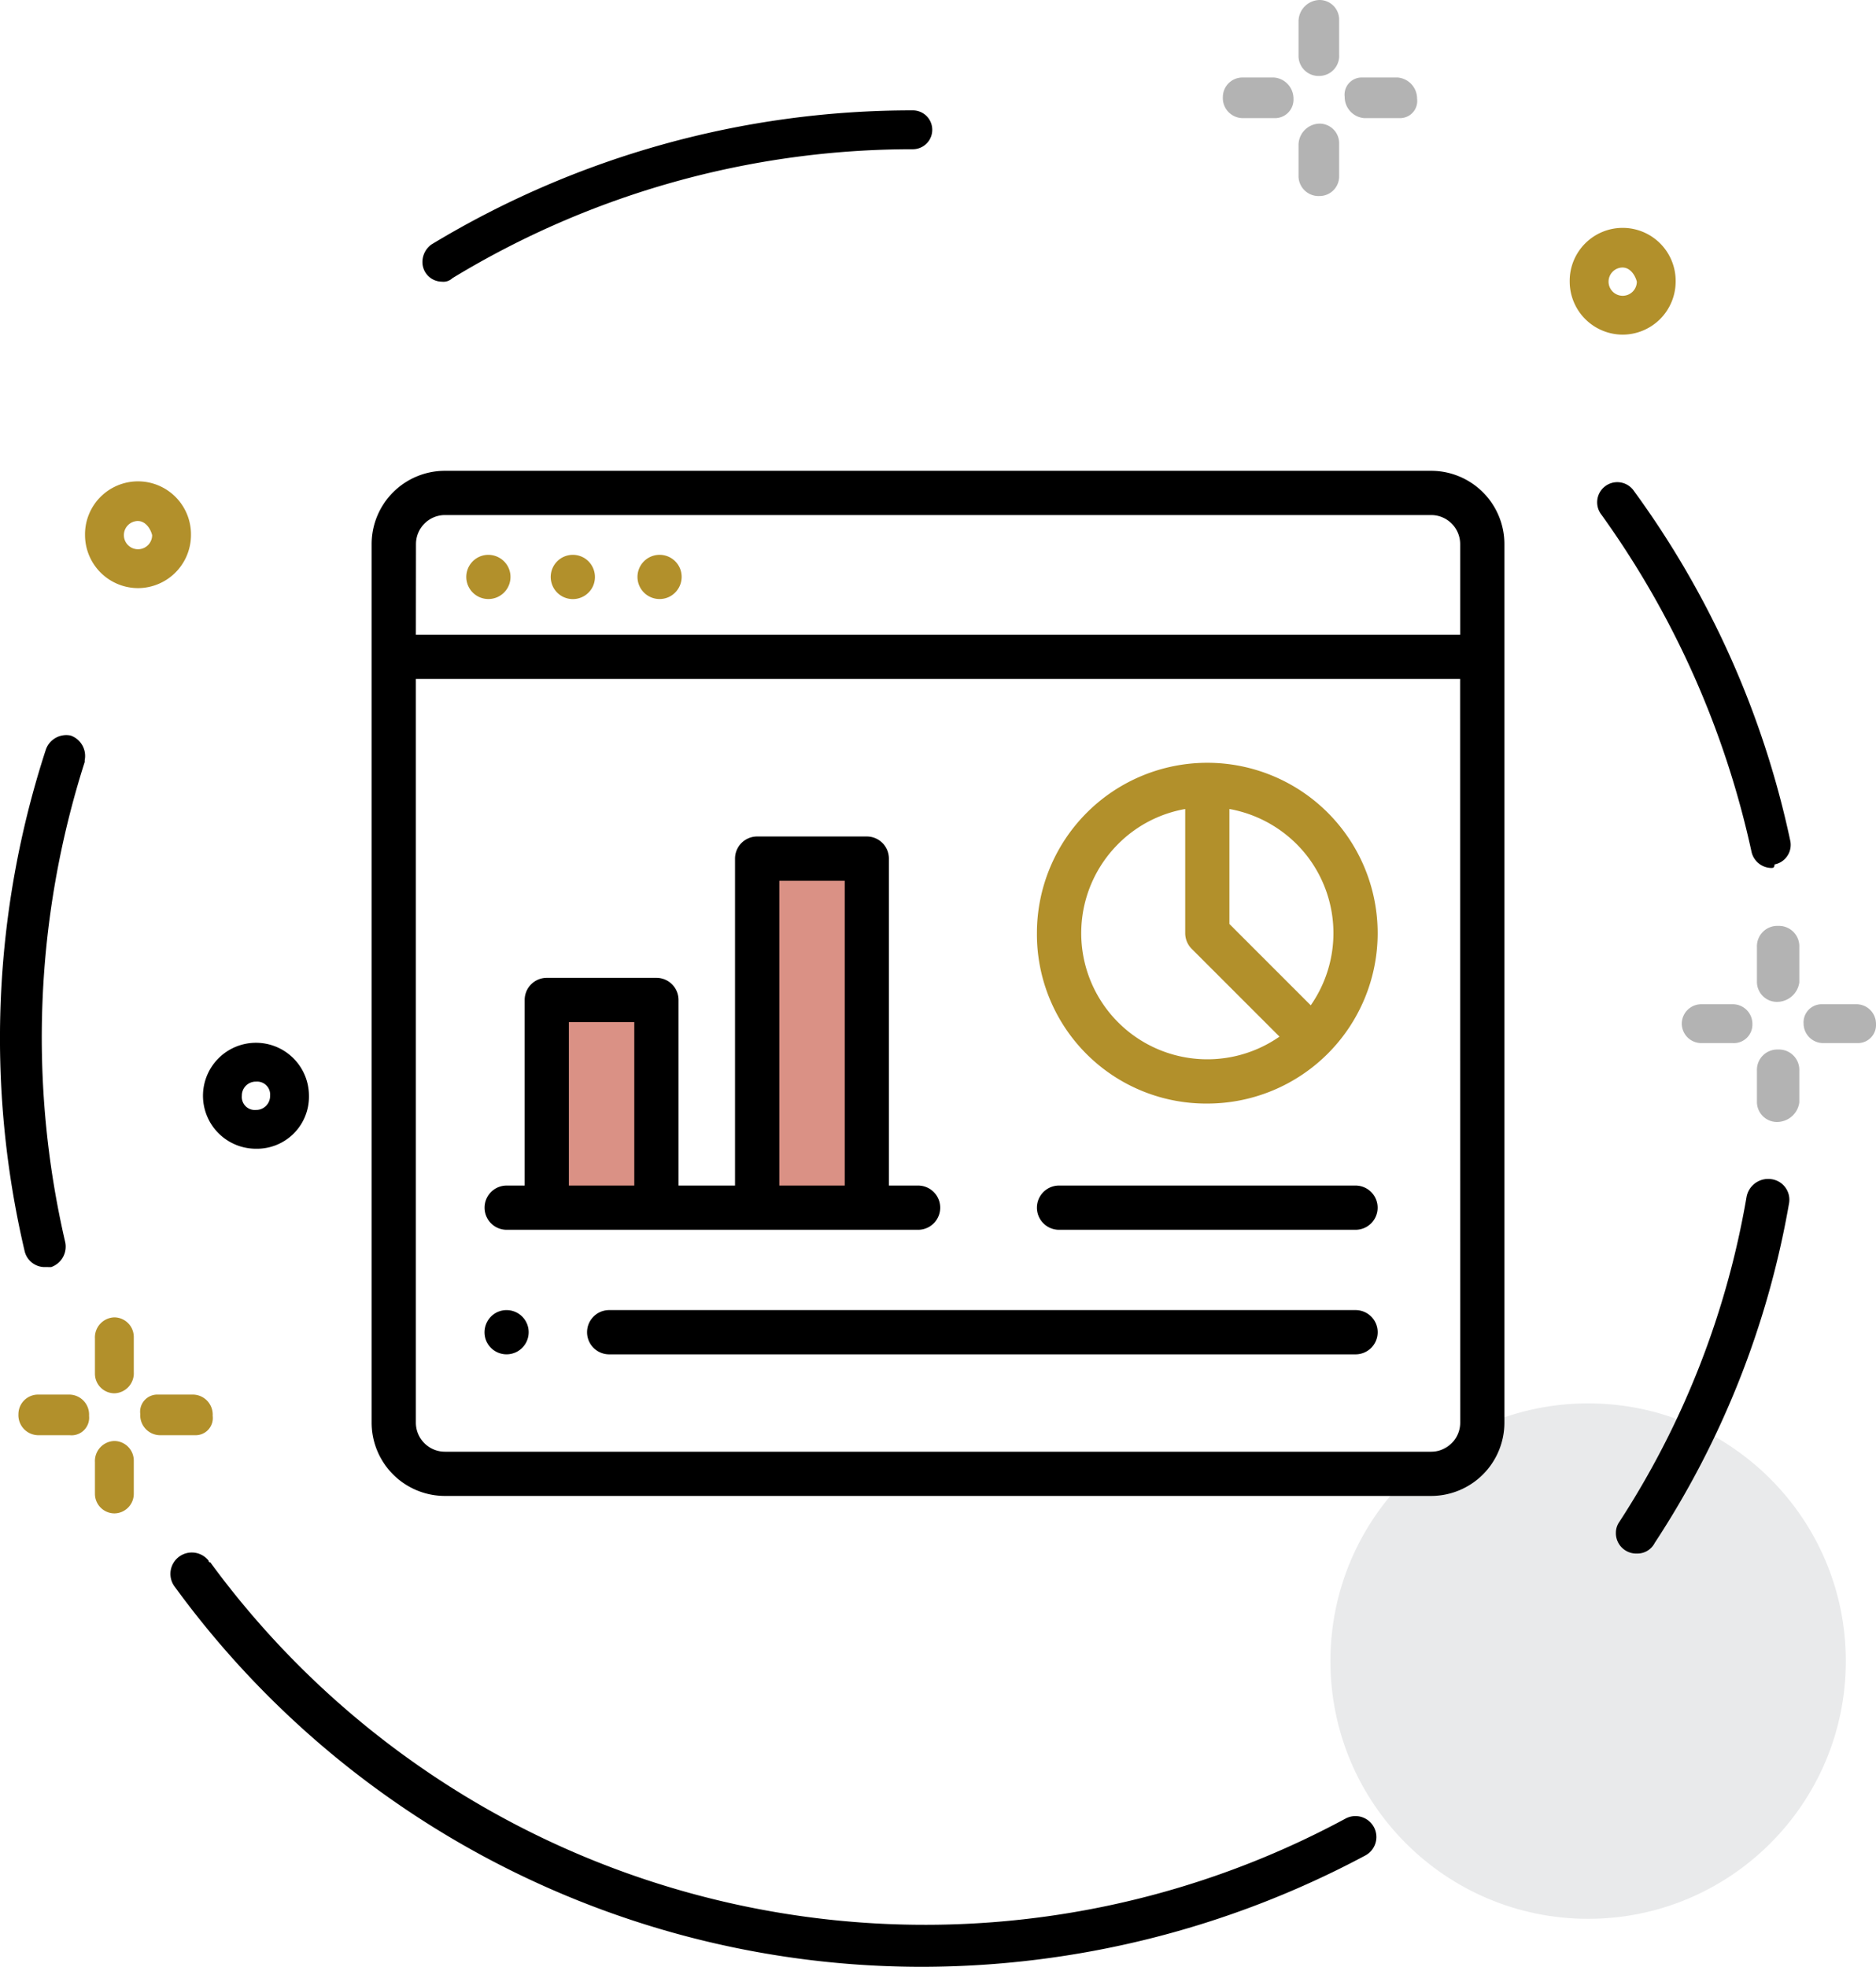 <svg xmlns="http://www.w3.org/2000/svg" width="156.519" height="164.075" viewBox="0 0 156.519 164.075">
  <g id="Group_47179" data-name="Group 47179" transform="translate(-805 -3110.425)">
    <g id="Group_47169" data-name="Group 47169" transform="translate(163 -475)">
      <rect id="Rectangle_86063" data-name="Rectangle 86063" width="10" height="16" transform="translate(687 3669)" fill="#da9185"/>
      <rect id="Rectangle_86064" data-name="Rectangle 86064" width="10" height="27" transform="translate(705 3658)" fill="#da9185"/>
      <ellipse id="Ellipse_481" cx="21.5" cy="21.5" rx="21.5" ry="21.5" transform="translate(753 3702.5)" fill="#e9eaeb"/>
      <g id="_2.4-4" transform="translate(640.25 3583.289)">
        <path id="Path_58259" d="M1083.334,1204.1a77.116,77.116,0,0,1-62.317-31.674,1.783,1.783,0,1,1,2.8-2.21.144.144,0,0,0,.147.147,73.905,73.905,0,0,0,94.728,21.362,1.746,1.746,0,1,1,1.621,3.094A78.651,78.651,0,0,1,1083.334,1204.1Z" transform="translate(-1004.664 -1037.885)"/>
        <path id="Path_58260" d="M1106.768,1179.639a1.7,1.7,0,0,1-1.768-1.768,1.58,1.58,0,0,1,.295-.884,71.944,71.944,0,0,0,10.607-27.107,1.835,1.835,0,0,1,2.063-1.473,1.73,1.73,0,0,1,1.473,2.063,74.969,74.969,0,0,1-11.2,28.286A1.621,1.621,0,0,1,1106.768,1179.639Z" transform="translate(-968.432 -1047.901)"/>
        <g id="Group_14559" transform="translate(1.75)">
          <path id="Path_58272" d="M26.321,21.99A1.635,1.635,0,0,1,24.7,20.37a1.813,1.813,0,0,1,.737-1.473A77.385,77.385,0,0,1,65.656,7.7a1.621,1.621,0,0,1,0,3.241A73.908,73.908,0,0,0,27.2,21.7,1.082,1.082,0,0,1,26.321,21.99Z" transform="translate(10.544 3.644)"/>
          <path id="Path_58273" d="M3.681,87.453a1.726,1.726,0,0,1-1.621-1.326,77.687,77.687,0,0,1,1.768-41.84,1.806,1.806,0,0,1,2.063-1.179A1.806,1.806,0,0,1,7.07,45.171v.147A75.56,75.56,0,0,0,5.449,85.391a1.806,1.806,0,0,1-1.179,2.063Z" transform="translate(-0.004 20.387)"/>
          <path id="Path_58274" d="M107.46,60.938a1.726,1.726,0,0,1-1.621-1.326A75.75,75.75,0,0,0,93.317,31.474a1.68,1.68,0,1,1,2.652-2.063A76.456,76.456,0,0,1,109.08,58.729a1.665,1.665,0,0,1-1.326,1.915C107.754,60.938,107.607,60.938,107.46,60.938Z" transform="translate(40.299 13.607)"/>
          <g id="Group_14552" transform="translate(1.538 112.036)">
            <g id="Group_14550" transform="translate(0 6.442)">
              <path id="Path_58275" d="M4.272,3.388H1.621A1.672,1.672,0,0,1,0,1.621,1.635,1.635,0,0,1,1.621,0H4.272A1.667,1.667,0,0,1,5.893,1.768,1.47,1.47,0,0,1,4.272,3.388Z" transform="translate(0)" fill="#b2902b"/>
              <path id="Path_58276" d="M11.473,3.388H8.527A1.667,1.667,0,0,1,6.906,1.621,1.432,1.432,0,0,1,8.379,0h2.946a1.667,1.667,0,0,1,1.621,1.768A1.432,1.432,0,0,1,11.473,3.388Z" transform="translate(3.259)" fill="#b2902b"/>
            </g>
            <g id="Group_14551" transform="translate(6.383)">
              <path id="Path_58277" d="M1.621,13.04A1.635,1.635,0,0,1,0,11.42H0V8.768A1.672,1.672,0,0,1,1.621,7,1.635,1.635,0,0,1,3.241,8.621v2.8A1.635,1.635,0,0,1,1.621,13.04Z" transform="translate(0 3.313)" fill="#b2902b"/>
              <path id="Path_58278" d="M1.621,6.335A1.635,1.635,0,0,1,0,4.714H0V1.768A1.672,1.672,0,0,1,1.621,0,1.635,1.635,0,0,1,3.241,1.621V4.567A1.672,1.672,0,0,1,1.621,6.335Z" transform="translate(0)" fill="#b2902b"/>
            </g>
          </g>
          <g id="Group_14555" transform="translate(140.313 79.379)" opacity="0.3">
            <g id="Group_14553" transform="translate(0 6.534)">
              <path id="Path_58279" d="M4.272,3.241H1.621A1.635,1.635,0,0,1,0,1.621,1.635,1.635,0,0,1,1.621,0H4.272A1.635,1.635,0,0,1,5.893,1.621,1.546,1.546,0,0,1,4.272,3.241Z" transform="translate(0)"/>
              <path id="Path_58280" d="M11.467,3.241H8.521A1.635,1.635,0,0,1,6.9,1.621,1.514,1.514,0,0,1,8.373,0H11.32A1.635,1.635,0,0,1,12.94,1.621,1.514,1.514,0,0,1,11.467,3.241Z" transform="translate(3.265)"/>
            </g>
            <g id="Group_14554" transform="translate(6.272)">
              <path id="Path_58281" d="M1.768,13.04A1.672,1.672,0,0,1,0,11.42V8.768A1.7,1.7,0,0,1,1.768,7,1.7,1.7,0,0,1,3.536,8.768V11.42A1.883,1.883,0,0,1,1.768,13.04Z" transform="translate(0 3.313)"/>
              <path id="Path_58282" d="M1.768,6.335A1.672,1.672,0,0,1,0,4.714V1.768A1.7,1.7,0,0,1,1.768,0,1.7,1.7,0,0,1,3.536,1.768V4.714A1.883,1.883,0,0,1,1.768,6.335Z"/>
            </g>
          </g>
          <g id="Group_14558" transform="translate(102.026 2.136)" opacity="0.3">
            <g id="Group_14556" transform="translate(0 6.466)">
              <path id="Path_58283" d="M4.272,3.388H1.621A1.672,1.672,0,0,1,0,1.621,1.635,1.635,0,0,1,1.621,0H4.272A1.769,1.769,0,0,1,5.893,1.768,1.546,1.546,0,0,1,4.272,3.388Z" transform="translate(0)"/>
              <path id="Path_58284" d="M11.473,3.388H8.527A1.769,1.769,0,0,1,6.906,1.621,1.432,1.432,0,0,1,8.379,0h2.946a1.769,1.769,0,0,1,1.621,1.768A1.432,1.432,0,0,1,11.473,3.388Z" transform="translate(3.259)"/>
            </g>
            <g id="Group_14557" transform="translate(6.314)">
              <path id="Path_58285" d="M1.768,13.04A1.672,1.672,0,0,1,0,11.42V8.768A1.791,1.791,0,0,1,1.768,7,1.635,1.635,0,0,1,3.388,8.621v2.8A1.635,1.635,0,0,1,1.768,13.04Z" transform="translate(0 3.313)"/>
              <path id="Path_58286" d="M1.768,6.335A1.672,1.672,0,0,1,0,4.714V1.768A1.791,1.791,0,0,1,1.768,0,1.635,1.635,0,0,1,3.388,1.621V4.567A1.672,1.672,0,0,1,1.768,6.335Z"/>
            </g>
          </g>
          <path id="Path_58287" d="M15.92,69.339a4.42,4.42,0,1,1,4.42-4.42h0A4.339,4.339,0,0,1,15.92,69.339Zm0-5.6a1.162,1.162,0,0,0-1.179,1.179A1.084,1.084,0,0,0,15.92,66.1,1.162,1.162,0,0,0,17.1,64.92h0a1.084,1.084,0,0,0-1.179-1.179Z" transform="translate(5.436 28.63)"/>
          <path id="Path_58288" d="M95.82,23.239a4.432,4.432,0,0,1-4.42-4.42,4.42,4.42,0,1,1,8.839,0h0A4.432,4.432,0,0,1,95.82,23.239Zm0-5.6A1.179,1.179,0,1,0,97,18.82h0c-.147-.589-.589-1.179-1.179-1.179Z" transform="translate(39.564 6.814)" fill="#b2902b"/>
          <path id="Path_58288-2" data-name="Path_58288" d="M95.82,23.239a4.432,4.432,0,0,1-4.42-4.42,4.42,4.42,0,1,1,8.839,0h0A4.432,4.432,0,0,1,95.82,23.239Zm0-5.6A1.179,1.179,0,1,0,97,18.82h0c-.147-.589-.589-1.179-1.179-1.179Z" transform="translate(-84.306 27.96)" fill="#b2902b"/>
        </g>
      </g>
      <g id="dashboard" transform="translate(673.006 3624.702)">
        <g id="Group_47103" data-name="Group 47103" transform="translate(0 0)">
          <path id="Path_58765" data-name="Path 58765" d="M88.4,24.338H6.11A6.117,6.117,0,0,0,0,30.448v73.3a6.117,6.117,0,0,0,6.11,6.11H88.4a6.117,6.117,0,0,0,6.11-6.11v-73.3a6.117,6.117,0,0,0-6.111-6.11Zm-84.7,6.11A2.422,2.422,0,0,1,6.11,28.029H88.4a2.422,2.422,0,0,1,2.419,2.419v7.563H3.692Zm87.123,73.3a2.422,2.422,0,0,1-2.419,2.419H6.11a2.422,2.422,0,0,1-2.419-2.419V41.7H90.814Z" transform="translate(0 -24.338)"/>
          <path id="Path_58766" data-name="Path 58766" d="M44.257,62.344a1.844,1.844,0,1,0,1.978.922A1.86,1.86,0,0,0,44.257,62.344Z" transform="translate(-34.876 -55.3)" fill="#b2902b"/>
          <path id="Path_58767" data-name="Path 58767" d="M83.807,62.647a1.846,1.846,0,1,0,.7,2.2,1.86,1.86,0,0,0-.7-2.2Z" transform="translate(-65.996 -55.328)" fill="#b2902b"/>
          <path id="Path_58768" data-name="Path 58768" d="M123.713,63.554a1.844,1.844,0,1,0-.835,2.331A1.859,1.859,0,0,0,123.713,63.554Z" transform="translate(-97.984 -55.406)" fill="#b2902b"/>
          <path id="Path_58769" data-name="Path 58769" d="M314.935,184.729a14.214,14.214,0,1,0-14.215-14.215A14.121,14.121,0,0,0,314.935,184.729Zm8.463-20.471a10.525,10.525,0,0,1,.167,12.276l-6.785-6.785v-9.593A10.581,10.581,0,0,1,323.4,164.258Zm-15.9-1.184a10.44,10.44,0,0,1,5.594-2.917v10.358a1.846,1.846,0,0,0,.541,1.305l7.325,7.325a10.522,10.522,0,0,1-13.46-16.07Z" transform="translate(-245.213 -131.943)" fill="#b2902b"/>
          <path id="Path_58770" data-name="Path 58770" d="M302.566,351.061H327.3a1.846,1.846,0,1,0,0-3.692H302.566a1.846,1.846,0,1,0,0,3.692Z" transform="translate(-245.213 -287.743)"/>
          <path id="Path_58771" data-name="Path 58771" d="M52.846,222.419H87.178a1.846,1.846,0,1,0,0-3.692H84.745V191.453a1.846,1.846,0,0,0-1.846-1.846H73.751a1.846,1.846,0,0,0-1.846,1.846v27.274H67.191V203.245a1.846,1.846,0,0,0-1.846-1.846H56.2a1.846,1.846,0,0,0-1.846,1.846v15.482h-1.5a1.846,1.846,0,1,0,0,3.692ZM75.6,193.3h5.457v25.428H75.6ZM58.042,205.091H63.5v13.636H58.042Z" transform="translate(-41.586 -159.101)"/>
          <path id="Path_58772" data-name="Path 58772" d="M161.493,403.661H99.222a1.846,1.846,0,0,0,0,3.692h62.271a1.846,1.846,0,1,0,0-3.692Z" transform="translate(-79.402 -333.645)"/>
          <path id="Path_58773" data-name="Path 58773" d="M51.167,406.244a1.844,1.844,0,1,0,.755-2.289A1.861,1.861,0,0,0,51.167,406.244Z" transform="translate(-41.612 -333.675)"/>
        </g>
      </g>
    </g>
  </g>
</svg>
